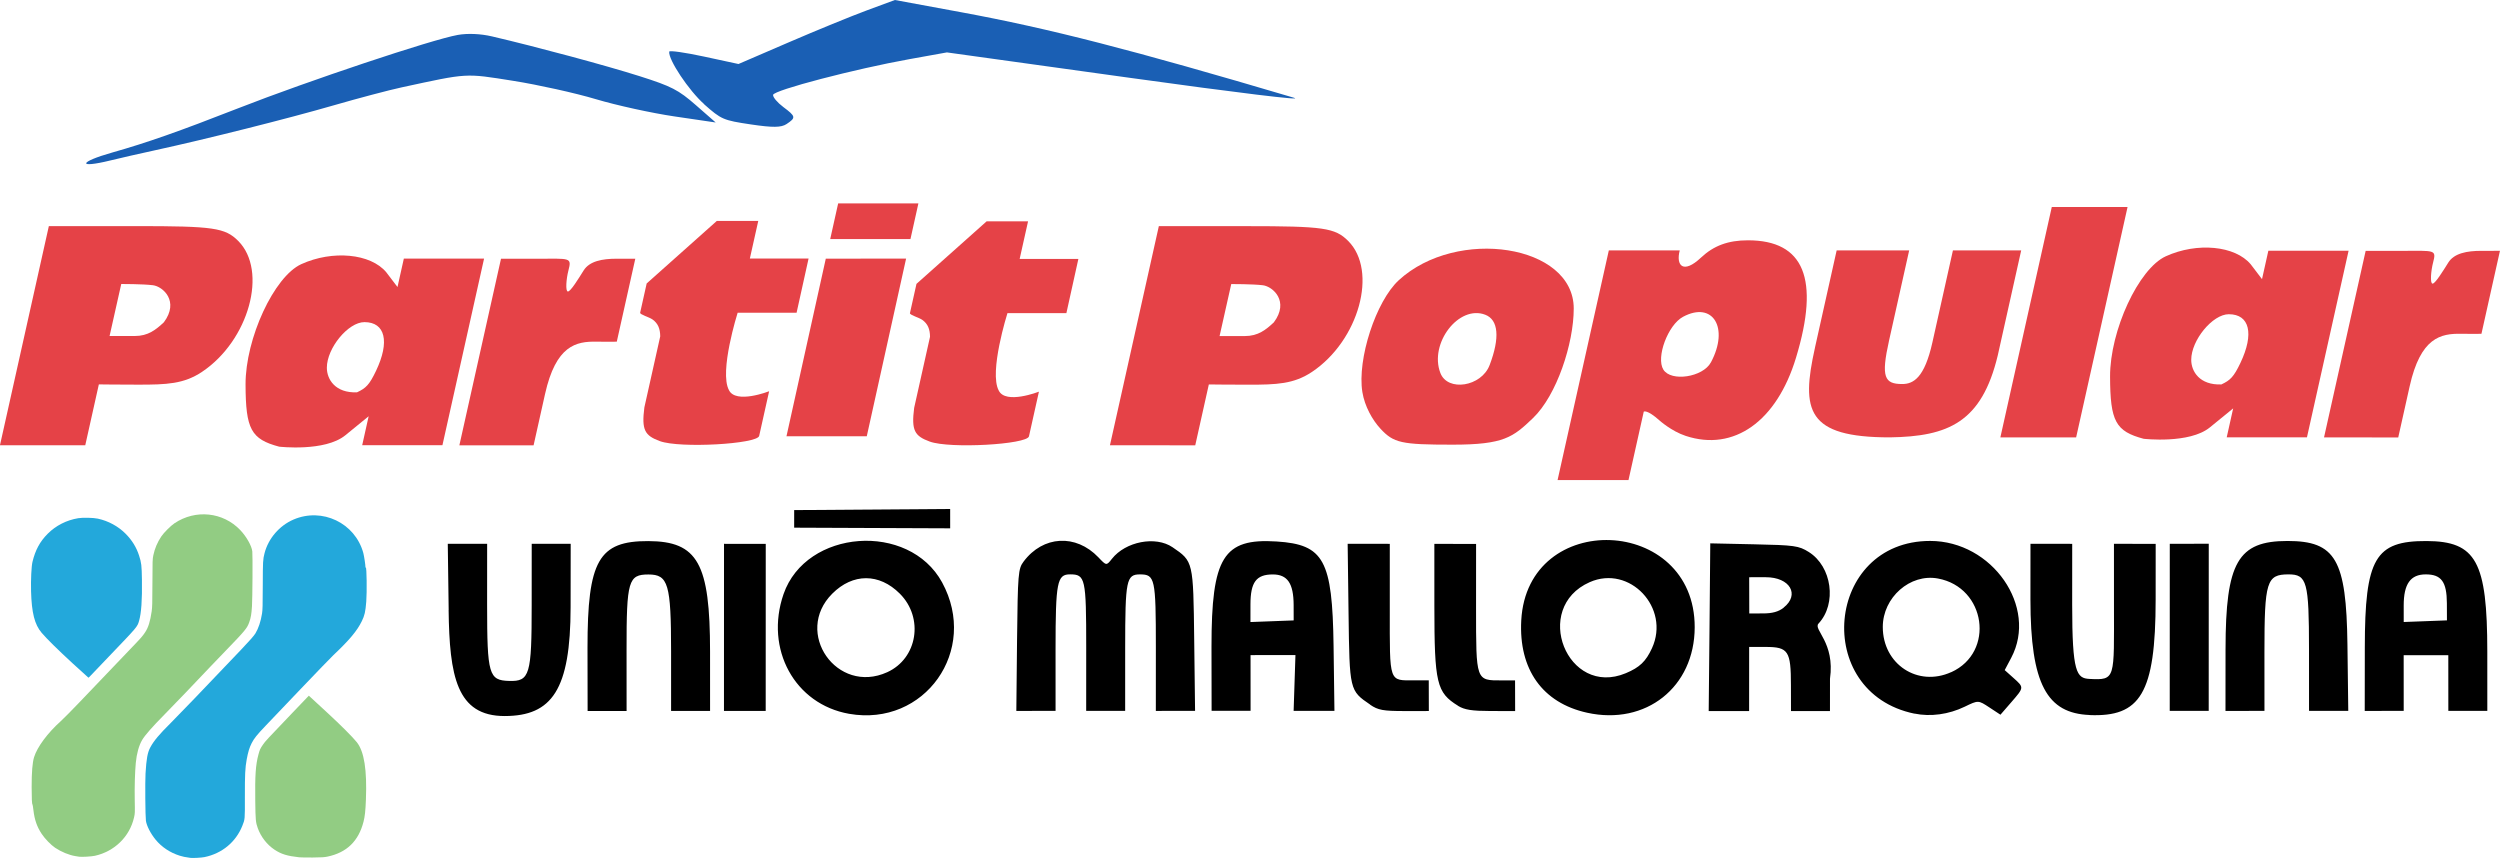<?xml version="1.0" encoding="UTF-8" standalone="no"?>
<svg
   height="310.866"
   width="906.088"
   version="1.1"
   viewBox="0 0 905.79 310.848"
   id="svg216"
   sodipodi:docname="PP UM 1991 logo.svg"
   xml:space="preserve"
   inkscape:version="1.2 (dc2aeda, 2022-05-15)"
   xmlns:inkscape="http://www.inkscape.org/namespaces/inkscape"
   xmlns:sodipodi="http://sodipodi.sourceforge.net/DTD/sodipodi-0.dtd"
   xmlns="http://www.w3.org/2000/svg"
   xmlns:svg="http://www.w3.org/2000/svg"><defs
     id="defs220" /><sodipodi:namedview
     id="namedview218"
     pagecolor="#505050"
     bordercolor="#eeeeee"
     borderopacity="1"
     inkscape:showpageshadow="0"
     inkscape:pageopacity="0"
     inkscape:pagecheckerboard="0"
     inkscape:deskcolor="#505050"
     showgrid="false"
     inkscape:zoom="0.34988737"
     inkscape:cx="1307.5636"
     inkscape:cy="154.33538"
     inkscape:window-width="1367"
     inkscape:window-height="430"
     inkscape:window-x="0"
     inkscape:window-y="25"
     inkscape:window-maximized="0"
     inkscape:current-layer="svg216" /><path
     d="m 255.1,37.767 c -5.602,-4.958 -13.103,-16.231 -12.682,-19.056 0.074,-0.494 5.752,0.314 12.614,1.794 l 12.48,2.692 18.19,-7.844 C 295.71,11.037 308.463,5.817 314.05,3.752 L 324.206,0 348.166,4.422 c 31.958,5.898 61.802,13.568 120.691,31.012 3.903,1.156 -20.398,-1.797 -59.614,-7.246 l -66.192,-9.196 -13.501,2.429 c -19.934,3.589 -49.241,11.253 -49.495,12.954 -0.121,0.814 1.552,2.804 3.72,4.424 4.536,3.391 4.626,3.852 1.174,6.151 -1.945,1.295 -4.982,1.328 -12.963,0.139 -10.019,-1.493 -10.678,-1.778 -16.952,-7.329 z M 40.553,55.276 C 53.173,51.704 64.508,47.721 86.294,39.202 111.697,29.265 156.394,14.335 165.754,12.664 c 3.589,-0.641 8.294,-0.441 12.425,0.526 16.56,3.878 41.513,10.603 53.545,14.427 11.545,3.674 14.014,4.945 20.333,10.478 l 7.196,6.296 -14.955,-2.202 c -8.225,-1.211 -21.038,-4.023 -28.472,-6.249 -7.434,-2.225 -20.939,-5.221 -30.018,-6.658 -17.57,-2.78 -16.094,-2.868 -40.393,2.386 -4.622,1 -15.677,3.925 -24.568,6.497 -16.568,4.797 -46.121,12.232 -64.515,16.234 -5.688,1.237 -13.084,2.924 -16.43,3.747 -12.096,2.977 -11.548,0.584 0.66,-2.871 z"
     fill="#2893cb"
     id="path192"
     style="fill:#1a5fb4;stroke-width:0.462" /><g
     fill="#e54247"
     id="g214"
     transform="translate(1.8351661e-8,-136.299)"><g
       id="g568"
       transform="translate(-20.14,189.583)"><path
         d="m 156.3,81.11 c 5.042,-10.57 3.356,-17.65 -4.204,-17.65 -5.884,0 -13.62,9.391 -13.62,16.53 0,4.233 3.071,9.219 10.92,8.917 3.261,-1.511 4.511,-2.776 6.905,-7.797 z m -35.1,27.49 c -10.2,-2.727 -12.14,-6.314 -12.19,-22.53 -0.051,-16.7 10.34,-39.13 20.2,-43.62 11.34,-5.165 25.13,-3.852 30.79,2.932 l 4.077,5.357 2.296,-10.29 29.08,-0.003 -15.09,67.62 h -29.08 l 2.34,-10.49 -8.452,6.894 c -7.407,6.042 -23.97,4.127 -23.97,4.127 z"
         id="path194" /><path
         d="M 79.4,63.53 C 85.11,55.88 79.05,50.52 75.42,50.08 71.8,49.63 63.96,49.64 63.96,49.64 l -4.23,18.85 h 9.132 c 4.84,0.006 7.632,-2.261 10.54,-4.97 z M 20,108.1 37.72,28.66 h 31.63 c 28.06,0 32.23,0.605 36.98,5.355 10.87,10.87 3.903,36.11 -13.12,47.48 -6.576,4.393 -12.84,4.625 -23,4.625 -7.024,0 -14.37,-0.096 -14.37,-0.096 l -4.922,22.06 z"
         id="path196" /><path
         d="m 186.5,108.1 15.09,-67.62 h 13.2 c 11.88,0 12.49,-0.556 11.23,4.264 -0.77,2.945 -1.161,7.619 -0.18,7.619 0.981,0 3.85,-4.674 5.69,-7.619 2.134,-3.417 6.81,-4.26 11.92,-4.264 l 6.809,-0.005 -6.709,30.07 c 0,0 -3.956,0.075 -7.246,0 -7.506,-0.17 -14.82,1.329 -18.77,19.03 l -4.135,18.53 z"
         id="path198" /><path
         d="m 259.2,106.6 c -5.535,-2.021 -6.706,-4.048 -5.656,-12.22 l 5.75,-25.77 c -0.03,-2.769 -0.806,-4.698 -2.815,-6.127 -1.183,-0.842 -4.611,-1.773 -4.463,-2.436 l 2.366,-10.6 25.42,-22.66 h 15.02 l -3.045,13.62 21.28,-0.002 -4.344,19.64 h -21.36 c 0,0 -6.777,21.43 -3.153,28.06 2.475,5.127 14.56,0.408 14.56,0.408 l -3.61,16.18 c -0.658,2.949 -28.67,4.568 -35.96,1.906 z"
         id="path200" /><path
         d="m 356.978,106.752 c -5.535,-2.021 -6.706,-4.048 -5.656,-12.22 l 5.75,-25.77 c -0.03,-2.769 -0.806,-4.698 -2.815,-6.127 -1.183,-0.842 -4.611,-1.773 -4.463,-2.436 l 2.366,-10.6 25.42,-22.66 h 15.02 l -3.045,13.62 21.28,-0.002 -4.344,19.64 h -21.36 c 0,0 -6.777,21.43 -3.153,28.06 2.475,5.127 14.56,0.408 14.56,0.408 l -3.61,16.18 c -0.658,2.949 -28.67,4.568 -35.96,1.906 z"
         id="path200-7" /><path
         d="m 320.9,33.36 2.881,-12.94 h 29.08 l -2.878,12.94 z m -15.85,71.46 14.25,-64.37 29.1,-0.003 -14.25,64.38 z"
         id="path206" /></g><g
       id="g583"
       transform="translate(-102.163,32.629)"><g
         fill="#e54247"
         id="g190"><path
           d="m 722.1,235 c 6.702,-12.52 0.718,-22.31 -10.1,-16.52 -5.477,2.931 -9.871,14.72 -7.135,19.14 2.792,4.518 14.35,2.757 17.23,-2.625 z m -37,-40.57 h 25.7 c -1.436,5.492 1.227,8.687 7.701,2.604 4.622,-4.342 9.857,-6.271 17.02,-6.271 20.37,0 26.09,13.98 17.41,42.58 -6.996,23.06 -22.51,34.06 -39.95,28.31 -5.241,-1.73 -9.529,-5.615 -9.529,-5.615 -4.554,-4.072 -5.69,-3.181 -5.69,-3.181 l -5.536,24.81 h -25.7 z"
           id="path182" /><path
           d="m 641.9,236 c 3.781,-9.945 3.214,-16.43 -1.599,-18.27 -9.564,-3.67 -20.37,10.38 -16.25,21.12 2.646,6.896 14.88,4.945 17.84,-2.846 z m -39.55,23.05 c -2.961,-3.178 -5.742,-8.191 -6.565,-13.27 -1.936,-11.93 4.907,-32.95 13.21,-40.57 21.06,-19.33 63.39,-12.93 63.39,10.28 0,12.65 -6.162,31.46 -14.77,39.7 -7.243,6.939 -10.5,9.635 -29.14,9.635 -18.65,0 -21.33,-0.619 -26.13,-5.775 z"
           id="path184" /><path
           d="m 759.8,229.7 7.873,-35.28 h 26.28 l -7.293,32.68 c -2.971,13.31 -1.667,15.75 4.787,15.75 4.061,0 8.066,-2.291 10.91,-15.03 l 7.452,-33.39 h 24.74 l -8.493,38.06 c -5.826,24.26 -17.92,29.37 -39.1,29.69 -30.18,0 -32.22,-9.738 -27.15,-32.47 z"
           id="path186" /><path
           d="m 827,262.2 18.64,-83.52 h 27.46 l -18.64,83.52 z"
           id="path188" /></g><path
         d="m 563.7,220.5 c 5.713,-7.651 -0.354,-13 -3.977,-13.45 -3.623,-0.445 -11.46,-0.433 -11.46,-0.433 l -4.23,18.85 h 9.132 c 4.84,0.006 7.632,-2.261 10.54,-4.97 z m -59.4,44.55 17.72,-79.42 h 31.63 c 28.06,0 32.23,0.605 36.98,5.355 10.87,10.87 3.903,36.11 -13.12,47.48 -6.576,4.393 -12.84,4.625 -23,4.625 -7.024,0 -14.37,-0.096 -14.37,-0.096 l -4.922,22.06 z"
         id="path208" /><path
         d="m 914,235.2 c 5.042,-10.57 3.356,-17.65 -4.204,-17.65 -5.884,0 -13.62,9.391 -13.62,16.53 0,4.233 3.071,9.219 10.92,8.917 3.261,-1.511 4.511,-2.776 6.905,-7.797 z m -35.05,27.5 c -10.2,-2.727 -12.14,-6.314 -12.19,-22.53 -0.051,-16.7 10.34,-39.13 20.2,-43.62 11.34,-5.165 25.13,-3.852 30.79,2.932 l 4.077,5.357 2.296,-10.29 29.08,-0.003 -15.09,67.62 h -29.08 l 2.34,-10.49 -8.452,6.894 c -7.407,6.042 -23.97,4.127 -23.97,4.127 z"
         id="path210" /><path
         d="m 944.3,262.2 15.09,-67.62 h 13.2 c 11.88,0 12.49,-0.556 11.23,4.264 -0.77,2.945 -1.161,7.619 -0.18,7.619 0.981,0 3.85,-4.674 5.69,-7.619 2.134,-3.417 6.81,-4.26 11.92,-4.264 l 6.809,-0.005 -6.709,30.07 c 0,0 -3.956,0.075 -7.246,0 -7.506,-0.17 -14.82,1.329 -18.77,19.03 l -4.135,18.53 z"
         id="path212" /></g></g><g
     id="g15681"
     transform="matrix(1.901,0.044,-0.044,1.901,-548.995,74.378)"
     inkscape:transform-center-x="405.458"
     inkscape:transform-center-y="-226.84215"><g
       id="g16727-1"
       transform="translate(11.083,-0.271)" /><g
       id="g16814"
       transform="translate(-8.532,-2.031)" /><g
       id="g901"
       transform="translate(219.577,-102.948)"><g
         id="g1465"
         transform="matrix(0.537,0,0,0.537,35.317,71.792)"><path
           style="fill:#23a8db;fill-opacity:1;stroke-width:0.139"
           d="m 92.155,207.451 c -5.485,-4.833 -9.238,-8.368 -11.147,-10.501 -2.56,-2.86 -3.719,-7.007 -4.098,-14.662 -0.202,-4.082 -0.083,-8.834 0.261,-10.425 0.914,-4.228 2.475,-7.276 5.182,-10.12 2.814,-2.955 6.58,-4.981 10.7,-5.757 1.629,-0.307 5.365,-0.307 6.948,-0.002 3.767,0.728 7.27,2.526 9.98,5.122 2.328,2.23 3.939,4.712 4.963,7.646 0.887,2.541 1.014,3.446 1.212,8.596 0.274,7.123 0.057,11.79 -0.678,14.563 -0.571,2.158 -0.449,2.006 -10.323,12.798 -3.17,3.464 -6.058,6.634 -6.42,7.044 -0.361,0.409 -0.7,0.746 -0.752,0.747 -0.053,0.001 -2.675,-2.271 -5.829,-5.049 z"
           id="path551" /><path
           style="fill:#92cc83;fill-opacity:1;stroke-width:0.139"
           d="m 96.119,276.09 c -0.192,-0.028 -0.787,-0.111 -1.324,-0.184 -2.225,-0.302 -5.008,-1.372 -7.217,-2.773 -1.502,-0.953 -3.721,-3.134 -4.881,-4.798 -1.759,-2.521 -2.676,-4.962 -3.149,-8.381 -0.148,-1.068 -0.317,-1.971 -0.376,-2.008 -0.205,-0.128 -0.344,-2.056 -0.442,-6.115 -0.129,-5.345 0.068,-8.763 0.617,-10.698 1.029,-3.628 4.612,-8.702 9.155,-12.965 0.893,-0.838 3.835,-3.951 6.537,-6.917 12.549,-13.776 14.418,-15.826 17.35,-19.018 4.008,-4.365 4.369,-4.792 5.335,-6.311 1.089,-1.712 1.709,-3.873 2.155,-7.504 0.172,-1.399 0.176,-2.895 0.03,-10.045 -0.163,-8 -0.159,-8.469 0.093,-9.828 0.452,-2.44 1.317,-4.628 2.677,-6.766 0.865,-1.36 3.255,-3.863 4.573,-4.79 7.359,-5.174 17.106,-4.394 23.379,1.869 2.254,2.25 4.218,5.554 4.463,7.508 0.188,1.498 0.446,16.621 0.331,19.449 -0.113,2.785 -0.295,4.031 -0.825,5.648 -0.718,2.19 -1.334,2.968 -8.452,10.681 -2.163,2.343 -4.362,4.739 -4.888,5.324 -4.828,5.377 -13.004,14.309 -16.109,17.6 -4.099,4.345 -6.64,7.381 -7.578,9.056 -1.116,1.992 -1.847,4.865 -2.084,8.185 -0.235,3.301 -0.264,8.567 -0.071,13.199 0.193,4.642 0.191,4.743 -0.104,6.198 -1.388,6.84 -6.636,12.224 -13.58,13.93 -1.188,0.292 -4.757,0.581 -5.616,0.455 z"
           id="path549" /><path
           style="fill:#92cc83;fill-opacity:1;stroke-width:0.139"
           d="m 174.224,274.492 c -4.198,-0.351 -6.403,-0.975 -8.795,-2.488 -2.733,-1.729 -4.947,-4.445 -6.137,-7.532 -0.773,-2.006 -0.866,-2.806 -1.109,-9.608 -0.325,-9.117 -0.158,-12.794 0.75,-16.509 0.424,-1.736 0.573,-2.082 1.514,-3.527 0.838,-1.287 1.284,-1.79 10.413,-11.777 l 5.47,-5.983 0.656,0.58 c 0.361,0.319 3.049,2.686 5.974,5.259 4.901,4.312 9.334,8.545 10.797,10.31 2.672,3.224 3.851,9.71 3.68,20.25 -0.066,4.05 -0.227,5.963 -0.665,7.86 -1.602,6.942 -5.679,11.085 -12.482,12.686 -1.096,0.258 -1.958,0.332 -5.135,0.442 -2.099,0.072 -4.318,0.09 -4.931,0.038 z"
           id="path547" /><path
           style="fill:#23a8db;fill-opacity:1;stroke-width:0.139"
           d="m 135.63,275.589 c -1.981,-0.23 -2.681,-0.356 -3.836,-0.694 -3.446,-1.005 -6.43,-2.896 -8.658,-5.486 -1.81,-2.105 -3.293,-4.845 -3.587,-6.626 -0.251,-1.526 -0.634,-13.787 -0.524,-16.798 0.19,-5.226 0.541,-7.432 1.474,-9.261 1.222,-2.396 3.025,-4.655 7.078,-8.865 2.581,-2.681 11.23,-12.116 24.309,-26.52 3.006,-3.311 4.504,-5.095 4.99,-5.948 1.04,-1.822 1.785,-4.251 2.175,-7.094 0.17,-1.239 0.175,-2.735 0.029,-9.929 -0.177,-8.713 -0.16,-9.239 0.358,-11.469 1.225,-5.271 5.033,-9.917 9.992,-12.193 10.085,-4.628 21.912,0.7 25.056,11.288 0.303,1.02 0.865,4.229 0.884,5.045 0.002,0.1 0.058,0.148 0.123,0.106 0.308,-0.2 0.631,8.662 0.44,12.064 -0.205,3.646 -0.462,4.913 -1.417,6.981 -1.618,3.505 -4.189,6.728 -9.824,12.312 -0.868,0.86 -5.99,6.411 -11.383,12.335 -5.393,5.924 -10.83,11.895 -12.083,13.269 -3.007,3.298 -4.003,4.604 -4.809,6.307 -0.757,1.601 -1.185,3.132 -1.603,5.733 -0.489,3.04 -0.55,5.385 -0.348,13.344 0.206,8.125 0.22,7.908 -0.66,10.28 -2.163,5.829 -6.968,9.999 -13.172,11.428 -1.064,0.245 -4.17,0.487 -5.006,0.39 z"
           id="path542" /></g></g><g
       id="g1150"
       transform="matrix(12.544,0,0,12.544,-2554.428,-725.831)"><g
         id="g17534"
         transform="matrix(0.317,0,0,0.317,136.753,34.927)"><g
           id="g1498"
           transform="rotate(180,371.325,66.549)"><g
             id="g1555"><g
               id="g1581"><g
                 id="g1587" /></g></g><g
             id="g1581-5"
             transform="translate(-33.375,-6.901)"><g
               id="g1780"
               transform="translate(12.418,-2.894)" /></g><g
             id="g1551"
             transform="translate(2.234,-4.856)" /></g></g><path
         id="path6051"
         style="font-variation-settings:normal;opacity:1;fill:#000000;fill-opacity:1;stroke:none;stroke-width:0.083;stroke-linecap:butt;stroke-linejoin:miter;stroke-miterlimit:4;stroke-dasharray:none;stroke-dashoffset:0;stroke-opacity:1;stop-color:#000000;stop-opacity:1"
         d="m 238.819,61.949 2.37,-0.045 -0.007,-0.294 -2.369,0.072 z m -5.219,1.372 -0.037,-1.005 0.299,-0.007 0.299,-0.007 0.021,0.929 c 0.025,1.058 0.052,1.145 0.362,1.146 0.313,0.002 0.34,-0.098 0.315,-1.162 l -0.021,-0.929 0.296,-0.007 0.296,-0.007 0.021,0.963 c 0.028,1.255 -0.245,1.659 -0.963,1.677 -0.732,0.018 -0.853,-0.591 -0.889,-1.592 z m 6.119,1.436 c -0.829,-0.126 -1.307,-0.953 -1.038,-1.795 0.319,-0.995 1.879,-1.147 2.405,-0.233 0.585,1.018 -0.214,2.203 -1.367,2.028 z m 0.564,-0.645 c 0.456,-0.22 0.541,-0.838 0.164,-1.198 -0.32,-0.306 -0.721,-0.296 -1.026,0.024 -0.578,0.605 0.107,1.538 0.862,1.174 z m 10.645,0.369 c -0.681,-0.134 -1.055,-0.635 -1.032,-1.38 0.053,-1.696 2.602,-1.653 2.637,0.045 0.019,0.908 -0.707,1.512 -1.605,1.335 z m 0.575,-0.614 c 0.208,-0.093 0.3,-0.185 0.388,-0.388 0.268,-0.62 -0.368,-1.265 -0.969,-0.982 -0.874,0.411 -0.301,1.763 0.581,1.37 z m 4.398,0.513 c -1.567,-0.286 -1.411,-2.592 0.178,-2.629 0.944,-0.022 1.663,0.965 1.273,1.746 l -0.095,0.19 0.135,0.115 c 0.167,0.143 0.168,0.139 -0.025,0.372 l -0.159,0.192 -0.171,-0.107 c -0.171,-0.107 -0.171,-0.107 -0.375,-0.002 -0.24,0.123 -0.515,0.167 -0.761,0.122 z m 0.545,-0.643 c 0.66,-0.318 0.498,-1.3 -0.235,-1.418 -0.424,-0.069 -0.832,0.307 -0.821,0.756 0.013,0.566 0.553,0.904 1.056,0.661 z m 2.117,0.602 c -0.646,-0.011 -0.91,-0.44 -0.94,-1.736 l -0.019,-0.844 0.317,-0.007 0.317,-0.007 0.021,0.927 c 0.024,1.032 0.093,1.113 0.289,1.119 0.403,0.011 0.372,-0.007 0.346,-1.127 l -0.022,-0.934 0.317,-0.007 0.317,-0.007 0.019,0.844 c 0.033,1.438 -0.196,1.793 -0.964,1.78 z m -22.841,-0.493 c -0.031,-1.325 0.132,-1.627 0.885,-1.642 0.752,-0.015 0.947,0.315 0.978,1.659 l 0.021,0.899 -0.296,0.007 -0.296,0.007 -0.021,-0.906 c -0.024,-1.022 -0.07,-1.166 -0.371,-1.159 -0.305,0.007 -0.331,0.103 -0.306,1.148 l 0.022,0.933 -0.296,0.007 -0.296,0.007 z m 2.066,-0.358 -0.029,-1.269 0.317,-0.007 0.317,-0.007 0.029,1.269 0.029,1.269 -0.317,0.007 -0.317,0.007 z m 4.456,0.09 c -0.012,-1.01 -0.008,-1.084 0.072,-1.195 0.286,-0.402 0.784,-0.441 1.134,-0.091 0.125,0.126 0.125,0.126 0.206,0.019 0.202,-0.269 0.656,-0.367 0.917,-0.198 0.321,0.208 0.32,0.205 0.362,1.402 l 0.038,1.076 -0.298,0.007 -0.298,0.007 -0.022,-0.967 c -0.024,-1.044 -0.039,-1.106 -0.266,-1.101 -0.208,0.005 -0.223,0.089 -0.2,1.119 l 0.022,0.959 -0.296,0.007 -0.296,0.007 -0.022,-0.967 c -0.024,-1.048 -0.039,-1.106 -0.27,-1.101 -0.198,0.004 -0.218,0.122 -0.195,1.136 l 0.022,0.943 -0.298,0.007 -0.298,0.007 z m 2.956,0.033 c -0.032,-1.361 0.141,-1.655 0.952,-1.622 0.72,0.029 0.854,0.262 0.902,1.566 l 0.036,0.987 -0.31,0.007 -0.31,0.007 0.004,-0.424 0.004,-0.424 -0.341,0.008 -0.341,0.008 0.01,0.423 0.01,0.423 -0.296,0.007 -0.296,0.007 z m 1.233,-0.665 c -0.009,-0.327 -0.105,-0.46 -0.327,-0.455 -0.252,0.006 -0.336,0.125 -0.329,0.462 l 0.006,0.269 0.328,-0.02 0.328,-0.02 z m 1.199,1.489 c -0.32,-0.207 -0.32,-0.208 -0.362,-1.381 l -0.038,-1.055 0.32,-0.007 0.32,-0.007 0.023,0.993 c 0.026,1.133 0.007,1.081 0.403,1.072 l 0.214,-0.005 0.006,0.233 0.006,0.233 -0.375,0.009 c -0.319,0.007 -0.396,-0.005 -0.517,-0.083 z m 1.334,-0.014 c -0.331,-0.194 -0.367,-0.331 -0.395,-1.51 l -0.022,-0.941 0.317,-0.007 0.317,-0.007 0.022,0.971 c 0.026,1.114 0.021,1.103 0.416,1.093 l 0.202,-0.005 0.006,0.233 0.006,0.233 -0.37,0.008 c -0.286,0.006 -0.399,-0.009 -0.499,-0.067 z m 3.792,-1.283 -0.018,-1.273 0.666,-0.001 c 0.616,-9.66e-4 0.678,0.006 0.832,0.097 0.359,0.212 0.449,0.777 0.174,1.085 -0.082,0.092 0.26,0.279 0.194,0.834 l 0.011,0.49 -0.296,0.007 -0.296,0.007 -0.01,-0.393 c -0.012,-0.52 -0.053,-0.58 -0.397,-0.572 l -0.251,0.006 0.011,0.487 0.011,0.487 -0.307,0.007 -0.307,0.007 z m 1.118,-0.322 c 0.247,-0.204 0.086,-0.465 -0.282,-0.456 l -0.251,0.006 0.007,0.275 0.007,0.275 0.206,-0.005 c 0.144,-0.003 0.239,-0.032 0.315,-0.095 z m 5.873,0.163 -0.029,-1.269 0.296,-0.007 0.296,-0.007 0.029,1.269 0.029,1.269 -0.296,0.007 -0.296,0.007 z m 0.855,0.308 c -0.029,-1.315 0.149,-1.644 0.903,-1.661 0.731,-0.017 0.901,0.263 0.947,1.551 l 0.036,1.008 -0.298,0.007 -0.298,0.007 -0.022,-0.933 c -0.024,-1.029 -0.057,-1.14 -0.338,-1.133 -0.333,0.008 -0.363,0.114 -0.338,1.191 l 0.021,0.891 -0.296,0.007 -0.296,0.007 -0.021,-0.941 z m 2.115,-0.07 c -0.03,-1.355 0.118,-1.624 0.902,-1.639 0.752,-0.014 0.928,0.291 0.96,1.659 l 0.021,0.899 -0.296,0.007 -0.296,0.007 -0.01,-0.423 -0.01,-0.423 -0.339,0.008 -0.339,0.008 0.01,0.423 0.01,0.423 -0.296,0.007 -0.296,0.007 -0.021,-0.963 z m 1.231,-0.702 c -0.009,-0.324 -0.094,-0.436 -0.331,-0.43 -0.232,0.005 -0.332,0.153 -0.324,0.481 l 0.006,0.25 0.328,-0.02 0.328,-0.02 -0.007,-0.26 z"
         sodipodi:nodetypes="ccccccccccccccccscsccscsccsccsssccscscccccscccsscsccccccsccccccccsccccccccccccccccccccccsscccccccccccccccccccsccccccccccccccccccccccccccccccccccccccccccccccccccccccccccccccccccccccccccccccccccscccccscccccccccccccccccccccccsccccc" /></g><path
       style="fill:#000000;stroke-width:0.139"
       id="path540"
       d="" /><path
       style="fill:#000000;stroke-width:0.139"
       id="path538"
       d="" /></g></svg>
